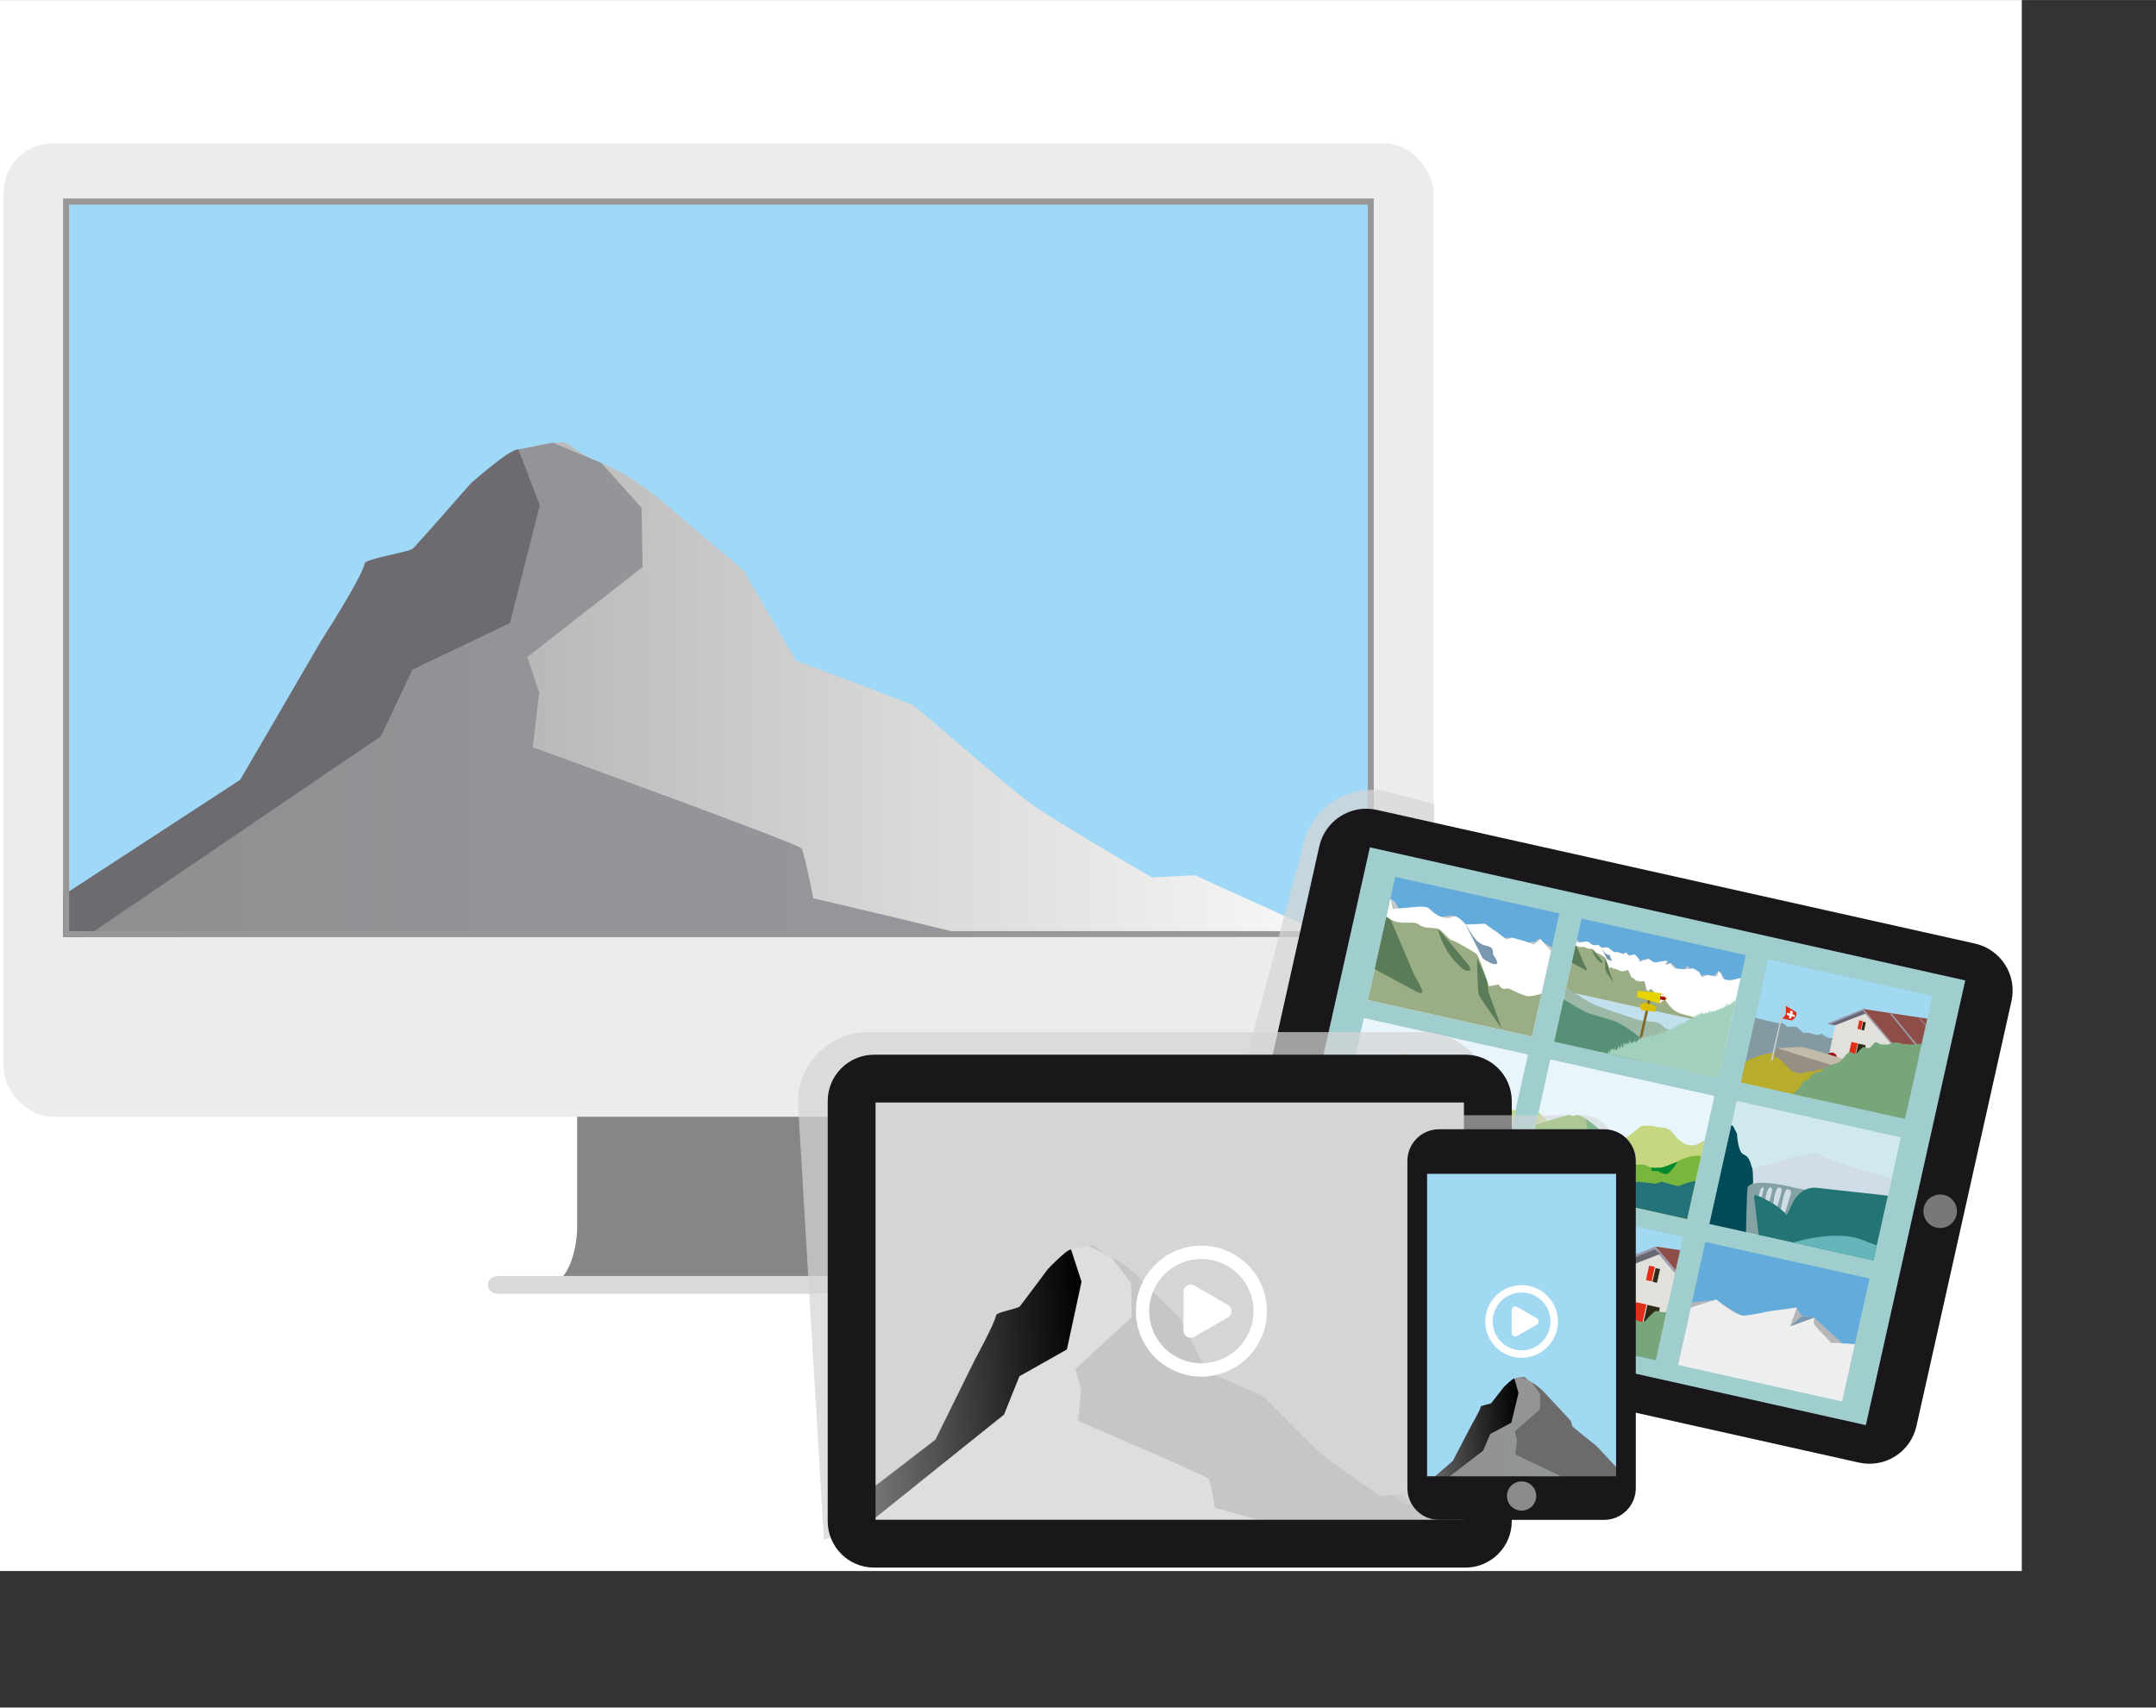 <?xml version="1.0" encoding="UTF-8"?>
<svg xmlns="http://www.w3.org/2000/svg" xmlns:xlink="http://www.w3.org/1999/xlink" width="900px" height="713px" viewBox="0 0 617.437 489.103">
  <rect x="0" y="0" width="617.437" height="489.103" fill="#333333" stroke="none"/>
  <defs>
    <clipPath id="uuid-d589ebca-dde4-4f87-9460-359af7fb1f02">
      <rect id="uuid-728320e0-e063-4d2f-90c3-79bd663667e6" data-name="SVGID" x="18.112" y="56.904" width="375.303" height="211.489" style="fill: none;"></rect>
    </clipPath>
    <clipPath id="uuid-5fbc3cfc-affa-4456-9d25-a86a2cb8ae68">
      <rect id="uuid-607f7ab1-d341-4bd7-8b60-f4f53f17a5e0" data-name="SVGID" x="13.061" y="52.992" width="385.371" height="221.105" style="fill: none;"></rect>
    </clipPath>
    <linearGradient id="uuid-da6b1fa1-0028-4a78-934f-b0efeb753f15" data-name="Unbenannter Verlauf 3" x1="9.06" y1="202.142" x2="403.55" y2="202.142" gradientTransform="matrix(1, 0, 0, 1, 0, 0)" gradientUnits="userSpaceOnUse">
      <stop offset="0" stop-color="#8e8e8e"></stop>
      <stop offset=".641" stop-color="#d9d9d9"></stop>
      <stop offset="1" stop-color="#fff"></stop>
    </linearGradient>
    <linearGradient id="uuid-4147744f-f091-4647-8c80-403ec6b3cfef" data-name="Unbenannter Verlauf 61" x1="24.611" y1="205.247" x2="318.515" y2="205.247" gradientTransform="translate(-13.185 -3.232) rotate(.203)" gradientUnits="userSpaceOnUse">
      <stop offset="0" stop-color="#8e8e8e"></stop>
      <stop offset=".004" stop-color="#8e8e8e"></stop>
      <stop offset=".463" stop-color="#939498"></stop>
      <stop offset="1" stop-color="#95979c"></stop>
    </linearGradient>
    <clipPath id="uuid-150e07f4-1e9b-4200-8144-bef08e3319c9">
      <rect id="uuid-6a01ad60-4c85-49ce-8f67-59d8177b17d6" data-name="SVGID" x="492.876" y="320.128" width="48.153" height="36.118" transform="translate(85.713 -104.129) rotate(12.534)" style="fill: none;"></rect>
    </clipPath>
    <clipPath id="uuid-454ebfde-59df-4f93-ae0c-57da02c5c344">
      <rect id="uuid-b9b1bd5f-8056-4a68-a25c-979ca8863f62" data-name="SVGID" x="448.452" y="267.91" width="48.153" height="36.118" transform="translate(73.323 -95.733) rotate(12.534)" style="fill: none;"></rect>
    </clipPath>
    <clipPath id="uuid-a5fceb63-f2f2-4a40-966e-676f3d572f71">
      <polygon id="uuid-847b9f63-d5bd-4764-abb7-a31c4483197b" data-name="SVGID" points="475.687 284.493 477.252 286.098 475.133 287.408 475.687 284.493" style="fill: none;"></polygon>
    </clipPath>
    <clipPath id="uuid-274714e5-b3f7-419c-aa88-de2b5ff5818b">
      <rect id="uuid-870b026f-329f-4d98-ae2a-3769690bf2af" data-name="SVGID" x="501.888" y="279.591" width="48.153" height="36.118" transform="translate(77.131 -107.051) rotate(12.534)" style="fill: none;"></rect>
    </clipPath>
    <clipPath id="uuid-dcac9fb8-7e6c-4928-8d73-719a0e5b524f">
      <rect id="uuid-fa3300b5-3ad4-4763-b72f-f09fd9902f58" data-name="SVGID" x="386.089" y="296.387" width="48.153" height="36.118" transform="translate(78.016 -81.52) rotate(12.534)" style="fill: none;"></rect>
    </clipPath>
    <clipPath id="uuid-66577c41-5057-45d7-8760-909f56b43154">
      <rect id="uuid-1a3e9964-1920-4030-a87d-4e967d7092b9" data-name="SVGID" x="439.482" y="308.257" width="48.153" height="36.118" transform="translate(81.865 -92.824) rotate(12.534)" style="fill: none;"></rect>
    </clipPath>
    <clipPath id="uuid-dd8fa071-86a5-4e20-b43f-63c6aa41f9d2">
      <rect id="uuid-6c3a63ab-cdc2-4f46-8720-9c16389e88fe" data-name="SVGID" x="483.891" y="360.543" width="48.153" height="36.118" transform="translate(94.27 -101.216) rotate(12.534)" style="fill: none;"></rect>
    </clipPath>
    <clipPath id="uuid-3467f076-d542-4470-b970-df8ba1069130">
      <rect id="uuid-8a0b0ac1-734d-4f04-b683-5fbc00df1d6f" data-name="SVGID" x="395.074" y="255.971" width="48.153" height="36.118" transform="translate(69.459 -84.433) rotate(12.534)" style="fill: none;"></rect>
    </clipPath>
    <clipPath id="uuid-389dabd2-ae35-41fb-b70c-edaa1c3b4672">
      <rect id="uuid-a9a8996f-f2b1-481d-b8d6-d18a8a3bd542" data-name="SVGID" x="377.104" y="336.803" width="48.153" height="36.118" transform="translate(86.573 -78.607) rotate(12.534)" style="fill: none;"></rect>
    </clipPath>
    <clipPath id="uuid-a4ab39c9-bfaa-47bf-a419-af1b1603b55a">
      <polygon id="uuid-7bd205ea-45d0-40ea-8507-c03aebfd5cca" data-name="SVGID" points="410.548 347.351 415.281 352.207 408.869 356.169 410.548 347.351" style="fill: none;"></polygon>
    </clipPath>
    <clipPath id="uuid-55a261cc-fbe4-4d21-b8d1-857b02230a7e">
      <rect id="uuid-8b2769f7-8029-48b6-96a8-09e775301e28" data-name="SVGID" x="430.497" y="348.673" width="48.153" height="36.118" transform="translate(90.422 -89.911) rotate(12.534)" style="fill: none;"></rect>
    </clipPath>
    <clipPath id="uuid-161f52a0-5d3a-42ef-9d34-2118bbc4109d">
      <rect x="242.568" y="307.629" width="186.268" height="134.233" style="fill: none;"></rect>
    </clipPath>
    <linearGradient id="uuid-6db3f79c-08b0-4bf3-a2dc-529f4dc4fc78" data-name="Unbenannter Verlauf 28" x1="323.338" y1="468.251" x2="398.331" y2="468.251" gradientTransform="translate(-112.835 -46.107) rotate(-3.274)" gradientUnits="userSpaceOnUse">
      <stop offset="0" stop-color="#8e8e8e"></stop>
      <stop offset=".064" stop-color="#848484"></stop>
      <stop offset=".71" stop-color="#252525"></stop>
      <stop offset="1" stop-color="#000"></stop>
    </linearGradient>
    <clipPath id="uuid-98cdb26a-0e56-4a31-a13f-96af0c787885">
      <rect x="405.69" y="335.433" width="59.265" height="87.982" transform="translate(870.644 758.848) rotate(-180)" style="fill: none;"></rect>
    </clipPath>
    <linearGradient id="uuid-593ecc5f-333d-4bd7-b6e3-8f5059829d76" data-name="Unbenannter Verlauf 28" x1="-3418.458" y1="5223.463" x2="-3384.521" y2="5223.463" gradientTransform="translate(3667.192 -4905.882) rotate(-1.659)" xlink:href="#uuid-6db3f79c-08b0-4bf3-a2dc-529f4dc4fc78"></linearGradient>
    <linearGradient id="uuid-dbb0e369-1b07-4035-97bc-ab6edafd26e5" data-name="Unbenannter Verlauf 2" x1="-3225.094" y1="5362.4" x2="-3162.486" y2="5362.4" gradientTransform="translate(3778.684 -4856.613) rotate(1.615)" gradientUnits="userSpaceOnUse">
      <stop offset="0" stop-color="#8e8e8e"></stop>
      <stop offset=".378" stop-color="#929494"></stop>
      <stop offset="1" stop-color="#959898"></stop>
    </linearGradient>
  </defs>
  <g style="isolation: isolate;">
    <g id="uuid-704611e8-b433-4e7b-b9a2-aeb6f647aeb2" data-name="BG">
      <rect width="579" height="450" style="fill: #fff;"></rect>
    </g>
    <g id="uuid-554e4b51-a70a-4397-b975-fc3546c8daa5" data-name="Ebene 2">
      <g>
        <g>
          <path d="M252.3,367.235c-4.781-2.55-6.056-12.112-6.056-15.299v-36.177h-80.96v36.177c0,3.187-1.275,12.75-6.056,15.299h93.072Z" style="fill: #868685;"></path>
          <rect x="1.02" y="41.008" width="409.488" height="278.862" rx="14.173" ry="14.173" style="fill: #ececec;"></rect>
          <path d="M271.822,368.032c0,1.402-1.276,2.55-2.835,2.55h-126.448c-1.559,0-2.835-1.147-2.835-2.55s1.276-2.55,2.835-2.55h126.448c1.559,0,2.835,1.147,2.835,2.55Z" style="fill: #d8d9d9;"></path>
          <rect x="18.112" y="56.904" width="375.303" height="211.489" style="fill: #60605f;"></rect>
        </g>
        <g style="clip-path: url(#uuid-d589ebca-dde4-4f87-9460-359af7fb1f02);">
          <g style="clip-path: url(#uuid-5fbc3cfc-affa-4456-9d25-a86a2cb8ae68);">
            <rect x="10.201" y="51.743" width="393.726" height="224.433" style="fill: #a0d8f7;"></rect>
            <g>
              <path d="M403.55,277.635c-13.892-5.089-61.337-26.94-61.337-26.94l-12.289,.62s-28.181-16.31-35.086-21.389c-6.905-5.08-32.183-27.326-33.459-27.985-1.276-.659-33.473-12.725-33.473-12.725l-15.114-25.926-24.298-20.637s-8.684-7.161-16.267-10.035c-7.584-2.874-9.157-6.414-11.741-5.921-2.584,.492-17.834-.185-20.153,14.769s-58.383,77.496-58.383,77.496L9.06,275.441l394.489,2.194Z" style="fill: url(#uuid-da6b1fa1-0028-4a78-934f-b0efeb753f15);"></path>
              <path d="M10.431,277.942l106.316-63.879,3.939-15.277,11.962-10.974s15.476-8.663,16.658-9.447c1.182-.783,3.277-7.877,3.277-7.877,0,0,.842-10.867,.678-13.392-.164-2.525,1.394-10.203,1.394-10.203,0,0-.198-9.399-.678-10.46s-3.047-7.478-5.528-7.714c-2.481-.237-13.655,9.769-13.655,9.769,0,0-15.31,17.42-16.469,18.564-1.159,1.144-13.672,2.863-13.916,4.381-.586,3.648-12.327,21.914-12.327,21.914l-23.299,40.007-60.195,39.258,1.842,15.331Z" style="fill: #6d6b6f;"></path>
              <path d="M303.988,275.711c6.228-.501-71.079-18.412-71.079-18.412,0,0-2.48-12.903-3.393-14.304-.913-1.401-76.959-28.961-76.959-28.961l1.884-15.647-3.429-10.203,33.008-25.764-.279-16.995-11.515-12.808-13.94-5.835-9.834,1.937,6.147,16.019-8.582,33.714-27.903,13.351-9.038,19.081L10.431,277.942l293.558-2.231Z" style="fill: url(#uuid-4147744f-f091-4647-8c80-403ec6b3cfef);"></path>
            </g>
          </g>
        </g>
        <path d="M391.717,58.603v208.093H19.811V58.603H391.717m1.698-1.698H18.112v211.489H393.415V56.904h0Z" style="fill: #979797;"></path>
      </g>
    </g>
    <g id="uuid-9cc80333-5ea2-48b1-a20b-b40a850df5be" data-name="Ebene 5">
      <path d="M410.735,230.327l-12.829-3.407c-10.631-2.823-21.64,3.565-24.463,14.197l-23.837,89.761c-2.823,10.632,3.565,21.64,14.197,24.463l46.933,12.464V230.327Z" style="fill: #d4d5d6; mix-blend-mode: multiply; opacity: .73;"></path>
      <g>
        <rect x="373.298" y="257.028" width="179.648" height="136.854" transform="translate(81.668 -92.75) rotate(12.534)" style="fill: #a0cece;"></rect>
        <g style="clip-path: url(#uuid-150e07f4-1e9b-4200-8144-bef08e3319c9);">
          <rect x="492.1" y="319.67" width="74.556" height="41.59" transform="translate(86.504 -106.771) rotate(12.534)" style="fill: #d0e9ed;"></rect>
          <g>
            <path d="M502.71,341.596s.029-.816,.068-.881-.432,.597-.356,.697,.289,.184,.289,.184Z" style="fill: #9ccda9;"></path>
            <path d="M502.605,341.012c-.107,.185-.073,.42,.083,.564l.022,.02,.068-.881-.172,.297Z" style="fill: #2d4533;"></path>
            <path d="M496.69,338.195l4.315-.433c.282-.028,.504,.234,.433,.51l-1.102,4.298c-.039,.154,.012,.317,.133,.418l5.006,4.198,5.351,4.185c.061,.048,.107,.112,.133,.186l1.6,4.518,3.441,1.508,48.748-5.308c.004-.018,2.091-7.819,2.077-7.831-.48-.41-42.865-10.98-46.013-14.051-1.283-1.251-21.471,5.387-23.587,5.796-.12,.023-.222,.099-.28,.206l-.651,1.193c-.158,.29,.07,.639,.396,.606Z" style="fill: #d0dde8;"></path>
            <path d="M514.57,345.972l3.258-4.222c.047-.214,.048-.874-1.882-1.172-.554-.086-2.051-.367-2.23-.441-.02-.008-.041-.015-.062-.02-.453-.113-5.636-1.387-9.277-1.338l-0-0-0,0c-2.141,.029-3.865,.465-4.025,1.759l-.991,14.558,5.732,1.274s-.784-8.139-1.512-12.672c-.068-.424,.431-.699,.748-.412l8.183,7.423c.246,.223,.641,.11,.735-.211l1.316-4.495,.008-.029Zm-.488-5.389l-.956-.178c.31,.056,.629,.115,.956,.178Zm-10.048,2.245h0c-.21-.077-.33-.297-.285-.518,.048-.232,.131-.591,.275-1.137,.265-1,.693-1.081,.693-1.081,.594,.012,.28,.885,.28,.885,0,0-.223,.921-.369,1.53-.063,.265-.341,.414-.595,.32Zm1.857,1.69l-.268-.274c-.098-.1-.144-.24-.125-.38,.1-.738,.471-3.092,1.204-3.681,.181-.145,.449-.119,.601,.055,.107,.123,.204,.32,.201,.631-.005,.488-.544,2.39-.858,3.457-.098,.332-.513,.438-.754,.192Zm2.14,2.102l-.22-.195c-.11-.098-.166-.246-.149-.394,.692-6.041,1.491-6.003,2.121-5.863,.463,.103,.461,.808,.451,1.009-.002,.034-.007,.065-.016,.098-.118,.418-1.039,3.681-1.455,5.13-.092,.321-.484,.436-.732,.216Zm4.351-5.848c.695,.278,.533,1.005,.533,1.005,0,0-1.077,3.505-1.574,5.102-.106,.34-.54,.431-.771,.163l-.444-.516c-.091-.106-.128-.251-.101-.389,1.18-5.902,1.526-5.698,2.357-5.366Z" style="fill: #84a2a4;"></path>
            <path d="M503.931,356.11l-1.591-13.282c-.041-.34,.292-.604,.609-.481,1.722,.667,6.207,2.614,8.592,5.61,.705,.885,1.829-8.734,9.242-7.682,4.779,.678,46.236,4.403,45.51,7.332-1.645,6.631-5.038,21.247-5.038,21.247l-44.66-9.744-12.664-3Z" style="fill: #227574;"></path>
            <path d="M495.11,322.834l-6.673,30.016,11.551,2.373s.21-14.741,.527-15.192c.351-.499,.915-.771,1.257-.898,.177-.066,.293-.238,.291-.429-.009-1.004-.058-3.937-.34-4.366-.341-.519-.522-2.998-2.29-3.613s-1.959-5.682-1.982-5.909c-.014-.139-.653-1.36-1.146-2.285-.196-.368-1.101-.105-1.196,.303Z" style="fill: #004b58;"></path>
          </g>
          <path d="M561.177,368.837c.414-1.862,2.702-11.73,2.702-11.73,0,0-9.859,6.531-30.297-1.872-8.705-3.579-22.779,1.308-23.88,2.158l51.476,11.444Z" style="fill: #64b5b9;"></path>
        </g>
        <g style="clip-path: url(#uuid-454ebfde-59df-4f93-ae0c-57da02c5c344);">
          <rect x="449.232" y="267.268" width="51.371" height="13.881" transform="translate(879.008 644.948) rotate(-167.466)" style="fill: #62abda;"></rect>
          <path d="M449.713,269.299l1.745-.331,.428,.312,.194,.357,.188,.347s3.402,.9,4.483,.641c.598-.143,.928,.056,.928,.056l.806,.718,1.928-.048,1.383,1.335,1.175-.023,1.529,.49,.326-.111,.31,.035,.216-.219,.299-.067,.202,.296,1.137,.654,2.616,1.634,1.007-.545,1.556-.156,1.67,1.057,3.52-.571,.347,.545,.81,.113,1.861,1.701,1.87,.232s.667-.52,.842-1.083c.764,.471,.878,1.014,.878,1.014l2.635,.703,.352,1.348,.718-.419,1.451-.052,.871,.256,.968-.123,1.209-1.265,.822,.909,.669,.897,.052,1.081-.853,4.925-44.085-12.876,.938-3.769Z" style="fill: #c7c8c9;"></path>
          <path d="M451.461,268.973c-.063,.696-.52,.967-.52,.967,0,0-.65,.892-.527,1.433,.734-.313,1.038-.76,1.038-.76l.286-.659-.276-.981Z" style="fill: #7998af;"></path>
          <polygon points="465.471 272.919 465.551 273.238 465.303 273.45 464.999 273.315 465.282 273.094 465.471 272.919" style="fill: #7998af;"></polygon>
          <path d="M466.558,273.858c-.277,.119-1.694,.619-1.998,.95-.685,.747-1.982,.998-1.982,.998l1.05-1.475,1.187-.187,.979-.568,.764,.283Z" style="fill: #7998af;"></path>
          <polygon points="468.272 273.437 468.161 273.996 467.751 274.089 467.487 274.49 467.441 275.033 467.951 275.054 468.432 274.578 468.455 273.969 468.272 273.437" style="fill: #7998af;"></polygon>
          <polygon points="469.507 274.818 469.294 275.346 468.875 275.362 468.437 276.796 469.454 275.968 469.589 275.374 469.507 274.818" style="fill: #7998af;"></polygon>
          <path d="M472.222,274.654l.255,.959s1.554,1.883,1.872,2.255c-.394-1.458-2.127-3.214-2.127-3.214Z" style="fill: #7998af;"></path>
          <polygon points="484.889 277.37 483.615 277.496 482.995 278.089 481.526 277.984 481.861 279.187 484.702 279.902 484.072 278.45 484.878 277.944 484.889 277.37" style="fill: #7998af;"></polygon>
          <path d="M478.515,275.819l-.805-.083-.763,.633,1.577,.771s-.379-.467-.336-.658,.327-.663,.327-.663Z" style="fill: #7998af;"></path>
          <path d="M469.558,275.474c.462,.345,.421,.812,.595,1.214s1.72,1.285,1.834,1.335,1.155,.219,1.155,.219l-3.584-2.769Z" style="fill: #7998af;"></path>
          <path d="M473.82,276.263c.437,.475,1.933,1.822,2.284,2.639,.071,.166,.398-1.34,.43-1.597-.638,.066-1.524-.098-2.045-.781-.184-.242-.669-.262-.669-.262Z" style="fill: #7998af;"></path>
          <path d="M473.107,279.819c.653,.446,1.744,2.644,1.744,2.644l.47,1.609-2.08-1.821-.134-2.432Z" style="fill: #7998af;"></path>
          <path d="M448.906,269.17c.198,.011,2.552-.202,2.552-.202l.235,.972,2.437-.21s.743-.035,.938,.142,1.282,1.338,2.338,.8c.388-.198,1.163,.747,1.163,.747l.672-.018,1.172-.049,.69,.504,.388,.245,.938,.743,.542-.18,1.228,.34,.8,.312,.651-.524,.924,1.07,.616-.327,1.033-.138,1.266,1.41,.069,.667,2.632-.827s1.232,1.076,1.808,1.037,1.6-.279,1.6-.279l1.791-.237-.437,1.215,1.563-.563s-.103,.311,.053,.513,1.033,1.103,1.033,1.103l2.895,.171,2.393-.237,1.713,1.016,.856,1.561,1.66-.701,2.023,.45,.653-.101,.394-1.454,.803,.897s.155,.958,.449,1.211,1.465,.852,3.61,.226c2.145-.626,3.003-.502,3.003-.502l-4.658,21.026-50.491-10.523,4.38-21.355" style="fill: #fff;"></path>
          <path d="M458.568,271.418c.453,.519,.791,1.78,1.991,2.022,.83,.167,.481,.642,.648,.88,1.117,1.589-.854,.523-1.058,.249l-1.581-3.151Z" style="fill: #7998af;"></path>
          <path d="M446.369,283.89c1.568,.315,9.089,2.121,9.885,2.298s34.85,7.062,34.85,7.062c0,0-6.25-2.013-6.961-2.178-4.698-1.091-4.589-1.649-6.078-3.002-1.288-1.724-1.689-2.636-2.176-2.69-2.529-.278-2.622-2.893-3.538-1.818s-1.07-1.362-1.169-1.518,.048-1.118-.646-1.004-1.097,.124-1.387-.074-.641,.025-.641,.025l-.297-.467s-.605-.435-.91-.57-.925-2.153-1.099-2.124-1.38,.495-1.883,.35-.775-.273-1.168-.46-.403-.29-.821-.216-.644-.411-.644-.411l-.906,.166s-.946-2.885-1.205-3.076-2.06-1.26-2.322-1.285-.892-.95-1.331-1.081-1.302-.005-1.755-.374-1.048-.099-2.049-.255-3.265-2.38-3.265-2.38l-2.484,15.083Z" style="fill: #9bad85;"></path>
          <path d="M455.922,271.816c.676,2.448,2.045,3.505,2.337,3.77s1.163,.409,.536-.382-2.898-3.476-2.873-3.388Z" style="fill: #5a7c58;"></path>
          <path d="M459.661,274.619c-.035,.159,.053,3.221,.138,3.44s2.19,3.228,2.19,3.228l-1.263-3.49s-.127-.931-.138-1.033-.927-2.145-.927-2.145Z" style="fill: #5a7c58;"></path>
          <path d="M449.447,269.29l2.065,1.763,2.24,5.261s1.311,1.996,.313,1.524-6.131-3.319-6.131-3.319l.919-5.712,.595,.483Z" style="fill: #5a7c58;"></path>
          <g id="uuid-d1f42116-6de3-4444-b15f-3efd76fda981" data-name="Ebene 1 Kopie">
            <rect x="461.613" y="271.489" width="16.576" height="51.343" transform="translate(77.845 691.373) rotate(-77.466)" style="fill: #c1e0eb;"></rect>
          </g>
          <path d="M481.025,296.291c-1.155-.783-4.022-1.499-4.478-2.074-1.827-2.301-5.028-1.186-8.374-2.375-4.182-1.486-10.104-3.266-12.331-4.41s-8.889-5.685-8.889-5.685l-4.616,20.765,22.9,4.906,15.788-11.126Z" style="fill: #9cb9a8;"></path>
          <path id="uuid-aef74ec5-9c44-44b1-b0b4-bb2dcfc7676d" data-name="Vordergrund 1" d="M446.248,285.262s7.166,4.53,9.003,5.062,7.075,2.006,8.119,2.609,2.913,1.668,2.913,1.668l5.806,4.444-7.416,8.212-22.337-4.745,3.911-17.249Z" style="fill: #569076;"></path>
          <rect x="470.169" y="284.923" width=".724" height="19.013" transform="translate(865.951 683.956) rotate(-167.466)" style="fill: #7f6626;"></rect>
          <g>
            <polygon points="468.969 283.782 475.813 284.457 477.394 286.099 475.342 287.44 468.782 285.569 468.969 283.782" style="fill: #e6d300;"></polygon>
            <g style="clip-path: url(#uuid-a5fceb63-f2f2-4a40-966e-676f3d572f71);">
              <polygon points="475.687 284.493 477.252 286.098 474.882 287.639 475.687 284.493" style="fill: #a31618;"></polygon>
              <polygon points="473.663 285.037 477.977 285.731 478.151 284.625 473.809 284.1 473.663 285.037" style="fill: #fff;"></polygon>
              <polygon points="473.317 287.266 476.838 288.172 477.082 286.613 473.528 285.909 473.317 287.266" style="fill: #fff;"></polygon>
            </g>
          </g>
          <polygon points="470.87 287.147 469.562 287.98 470.046 289.297 473.988 289.827 474.418 288.282 470.87 287.147" style="fill: #dcbe00;"></polygon>
          <path d="M459.046,301.215c.795,1.1,1.522,.823,1.513,.298s.147-1.226,.195-.538,.115,.723,.321,.246,.367-1.313,.35-.561,.43-.582,.371-.654c.356,.407-.216,1.734,.689,.056,.298-.437-.001,.232,.009,.525,.649,.818,.896-1.08,1.136-1.162l.09,.95c.417,.202,.592-2.013,.716-.964,.063,.731,.374,.8,.465,.278s-.163-1.411,.128-.688,.267-.638,.267-.638l.265,.95s.371-.654,.452-.791-.056,.704-.056,.704c0,0,.737-.611,.635-.827s.247,.694,.247,.694l-.315-1.29c.225,.068,.798,1.863,1.089,.629,.177-.597,.063,.919,.495-.762,.021-.092-.017,.752,.162,.85s.456-.247,.278-.461-.077,.235,.178,.214c.471,.081,.202-1.111,.504-.237l.557-1.038s.02,.586,.043,.707,.424-.777,.288-.846,.751,.457,.706,.66c.164,.367,.814-1.674,.771-.313,.277,.405,.911-1.508,1.085-.03-.025,.111,.215-1.192,.231-1.266,.113,.109-.05,1.86,.618,.718,.037-.282,.221,.359,.221,.359l.489-1.073,.015,.836s.582-.587,.419-.759,.345,.367,.46,.412,.199-.556,.188-.733,.415,.499,.415,.499c-.121-1.287-.292-1.54,.412-.16,.43-.073,.354-.713,.651-.223l.165-.854,.303,.668c.224-.161,.338-1.163,.696-.426,.18-.119,.534-.809,.552-.904-.053,.124-.444,.308-.04,.63,.658,.436-.014-1.072,.515-.06,.023,.121,.404-.801,.469-.981-.079-.322,.454,1.201,.536,.41-.006-.311-.473-.803-.461-.858s.708,.874,.708,.874c-.072-.826-.273-1.311,.256-.137l-.085-1.084,.297,.918s.425-1.01,.465-1.078-.125,.902-.125,.902c0,0,.383-.709,.412-.838s-.008,.715-.008,.715c0,0,.535-.714,.497-.994s.103,.662,.103,.662c0,0,.419-.081,.383-.593s.13,.319,.13,.319l.138-.957c.1,1.166,.159,.428,.479-.126,.016-.074,.031,.762,.031,.762,0,0,.361-.946,.322-1.11s.032,.646,.031,.762,.271-.54,.303-.688,.106,.314,.117,.375,.46-.944,.46-.944c-.202,1.227-.135,1.233,.43,.096,.101,.904,.371-.031,.538-.5-.019-.256,.097,.467,.076,.559s.419-.759,.419-.759c0,0-.063,.509-.107,.596s.372-.886,.372-.886c.067,1.07-.079,1.112,.462,.064,.1-.113,.122,.24,.122,.24l.514-.506c-.207,1.278,.146-.307,.234-.49l.065,1.06c.239-.34,.394-.915,.391-.068,0-0,.374-.556,.419-.643s-.015,.52-.015,.52c0,0,.462-.498,.45-.559s.101,.449,.101,.449c.685-.744,.95-1.617,.721,.025l.372-.77,.136,.631s.064-.741,.129-.804,.323,.575,.323,.575c0,0,.238-.509,.259-.601s.093,.369,.093,.369l.494-.529-.147,.548,.755-.801-.067,.527,.511-.719-.147,.548s.313-.957,.31-1.055-.074,1.01-.074,1.01l.467-.748,.032,.646,.431-1.376-.207,1.155s.466-.632,.512-.835-.12,.651-.12,.651c0,0,.616-.967,.633-1.157s-.241,.973-.241,.973c0,0,.474-1.231,.491-1.305s.029,1.111,.029,1.111c.846-2.982-.511,1.457,1.378-1.689,0,0-.449,1.004-.414,1.186s.809-1.157,.774-1.339-.127,.572-0,.678,.319-1.324,.319-1.324c-.055,.426-.065,1.94,.345,.251,.033-.148,.024,.567,.024,.567,0,0,.336-.836,.362-1.062s.252,.444,.252,.444c0,0,.072-.662,.133-.823s.184,.525,.184,.525l.345-.989-.008,.715c2.563-4.687-5.466,25.099-4.878,24.54-.095-.613-34.89-7.902-34.89-7.902l.507-.96Z" style="fill: #a1d1bd;"></path>
        </g>
        <g style="clip-path: url(#uuid-274714e5-b3f7-419c-aa88-de2b5ff5818b);">
          <rect x="499.74" y="276.158" width="64.715" height="36.734" transform="translate(76.599 -108.456) rotate(12.534)" style="fill: #a1d9f3;"></rect>
          <path d="M499.751,291.22l2.389-.374,.596,.406,.114,.341s6.385,1.52,6.604,1.484c1.059-.175,1.276,.094,1.276,.094l1.125,.929,2.648-.011,1.934,1.725,1.614,.001,2.113,.659,.445-.133,.426,.053,.291-.272,.409-.077,.285,.379,1.579,.856,4.408,.168,.597,1.302,2.133-.157,2.322,1.379,4.821-.634,.49,.699,1.116,.164,.546,1.069,5.134,1.899,.993-1.148,.864,.676,3.638,.956,1.509,1.199,9.423,1.379-3.797,14.591-61.716-13.72,3.669-15.883Z" style="fill: #849aa2;"></path>
          <polygon points="525.557 293.66 523.59 303.076 528.985 304.571 538.446 304.442 544.274 299.632 534.836 289.996 525.557 293.66" style="fill: #e2e0da;"></polygon>
          <polygon points="561.98 293.293 533.543 288.993 541.817 298.749 551.929 299.86 561.98 293.293" style="fill: #8e4d46;"></polygon>
          <rect x="532.198" y="292.329" width=".987" height="2.507" transform="translate(76.409 -108.608) rotate(12.534)" style="fill: #e22d18;"></rect>
          <rect x="529.828" y="298.605" width="1.85" height="3.412" transform="translate(77.823 -108.027) rotate(12.534)" style="fill: #e22d18;"></rect>
          <rect x="533.302" y="292.718" width=".781" height="2.384" transform="translate(76.504 -108.817) rotate(12.534)" style="fill: #2d2b16;"></rect>
          <rect x="531.821" y="299.122" width="2.177" height="3.048" transform="translate(77.947 -108.487) rotate(12.534)" style="fill: #2d2b16;"></rect>
          <polygon points="523.457 293.067 533.543 288.993 541.817 298.749 541.617 299.083 533.396 289.465 523.698 293.499 523.457 293.067" style="fill: #9b99ac;"></polygon>
          <polygon points="541.167 290.309 548.563 299.375 549.098 299.241 541.736 290.309 541.167 290.309" style="fill: #9b99ac;"></polygon>
          <polygon points="549.918 291.717 549.594 291.613 555.342 298.86 555.616 298.763 549.918 291.717" style="fill: #9b99ac;"></polygon>
          <polygon points="555.767 292.544 558.843 296.607 559.043 296.557 556.105 292.587 555.767 292.544" style="fill: #9b99ac;"></polygon>
          <polygon points="523.975 293.392 525.557 293.66 534.355 290.268 533.396 289.465 523.975 293.392" style="fill: #686875;"></polygon>
          <line x1="524.56" y1="302.976" x2="524.105" y2="305.023" style="fill: none; stroke: #99171e; stroke-linecap: round; stroke-linejoin: round; stroke-width: 3px;"></line>
          <path d="M508.328,301.516c-.833-.09-3.662,.702-4.153,.782-.492,.08-2.959,.953-4.815,2.056-1.236,.735-1.868,.637-2.729,.446l-1.374,6.181,26.211,5.584,3.166-10.982s-15.473-3.976-16.306-4.066Z" style="fill: #b7ac2c;"></path>
          <polygon points="529.623 303.786 519.984 300.927 516.015 299.834 508.895 300.23 525.57 305.538 529.306 306.158 529.623 303.786" style="fill: #c1bba9;"></polygon>
          <path d="M508.543,300.868l.352-.638,2.724,.816,5.06,1.672,4.392,1.271s3.05,1.057,3.179,1.044,.383,.548,.383,.548l-2.492,.414-2.591,.856s-2.002,.102-2.318,.2-1.783,.446-1.783,.446c0,0-2.238-.54-2.443-.754s-2.296-2.363-2.349-2.501-1.173-.977-1.355-1.101-1.239-.486-1.239-.486l.482-1.788Z" style="fill: #959083;"></path>
          <path d="M511.42,288.117c.111,.067,3.045,1.645,3.085,2.033s-.285,1.284-.531,1.44-.749,.718-.749,.718l-2.858-.593s.968-.753,1.052-1.324,0-2.274,0-2.274Z" style="fill: #e22d18;"></path>
          <path d="M512.69,289.41l.756,.294-.12,.826,.709,.221-.164,.595s-.568-.284-.665-.274-.341,.682-.341,.682l-.572-.127s.161-.438,.181-.528-.759-.421-.759-.421l.147-.662,.742,.355,.087-.96Z" style="fill: #fff;"></path>
          <polygon points="507.579 303.875 507.113 303.772 510.895 287.4 511.226 287.474 507.579 303.875" style="fill: #c9cacb;"></polygon>
          <path d="M566.547,300.878c-.535,.134-5.209-8.106-5.45-8.16s-1.057,.207-1.057,.207l-.823,.575-1.104,.702s-.288,.441-.569,.568-.201,.903-.201,.903c0,0-1.097-.181-1.277-.221s-.943-.02-.943-.02l-.161,.722-.134,.602s-.655,.675-.836,.635-.93-.08-.93-.08l-.495,.522-1.318,.528-.943,.548-1.699,.254-3.29,.026-1.886-.609-1.538,.1s-1.211,.615-1.512,.548-1.766-.014-2.04-.201-1.184-.642-1.344-.488-1.237,1.304-1.237,1.304c0,0-.201,.334-.829,.321s-1.164-.448-1.632-.047-1.137,1.137-1.137,1.137c0,0-.355,.742-1.184,.495s-1.137-.569-1.578-.288-.95,.863-1.224,1.244-1.291,1.545-1.558,1.612-.742,.214-1.839,.602-.642,.615-1.98,.95-.983,1.297-1.839,1.17-2.455,1.097-2.669,1.491-.294,.756-1.01,.849-1.364,1.023-1.719,1.765-2.107,2.374-2.789,2.601-1.451,.562-1.451,.562l49.837,11.08,5.386-24.511Z" style="fill: #76a67a;"></path>
        </g>
        <g style="clip-path: url(#uuid-dcac9fb8-7e6c-4928-8d73-719a0e5b524f);">
          <polygon points="497.986 353.002 378.424 327.699 388.523 282.271 507.814 308.792 497.986 353.002" style="fill: #e8f5fb;"></polygon>
          <path d="M503.838,326.676s.048-.827-1.791-1.954c-.412-.252-8.498,.212-14.781,.963-.045,.005-6.535-2.662-11.621-3.272-.047-.006-.093,.001-.133,.021-.606,.302-4.317,4.062-8.727-1.528-2.096-2.656-2.821-1.67-5.837-2.357-.043-.01-.083-.03-.113-.059-.076-.075-.539-.23-3.173-.091-1.9,.1-6.492,8.88-17.572,2.646-2.043-1.149-8.192-4.01-9.344-3.829-.078,.012-.158-.014-.212-.069-.561-.574-3.674-3.761-4.316-4.541-.658-.8-5.701-2.167-6.384-2.35-.05-.013-.092-.04-.122-.077-.261-.322-1.608-1.919-2.993-2.413-.228-.081-.557-.243-.96-.456-.015-.008-.029-.017-.042-.028-2.241-1.867-6.461-5.941-9.156-4.918-.062,.023-.133,.021-.195-.009-.307-.149-1.304-.547-2.209,.04-.828,.537-2.146-.969-2.949-.556-.018,.009-5.718,2.311-5.738,2.315-8.304,1.818-10.153-.852-11.524-1.299-.116-.038-3.482,15.644-3.936,17.706-.031,.139-.048,.216-.049,.223l-1.537,6.915c1.307,.291,120.084,23.016,120.057,23.077,.119,.026,5.358-24.1,5.358-24.1Z" style="fill: #c5d881;"></path>
          <path d="M405.692,317.907l11.067,3.596s11.499,.21,12.374,2.189c.639,1.446,4.173,4.855,9.681,8.026l4.225,6.894-7.685,1.743-56.93-12.657,3.09-13.9,10.154-2.233s6.374-2.661,7.45-1.91c.989,.691,2.428,1.024,2.391,1.563,0,0,.549,1.618,.73,1.744,.181,.126,1.669,2.36,3.454,4.945Z" style="fill: #237279;"></path>
          <path d="M381.276,314.867s4.681,2.168,9.484,4.329c4.803,2.161,9.158,11.15,9.158,11.15l-21.075-4.535,2.433-10.944Z" style="fill: #005563;"></path>
          <path d="M398.616,309.812s.492,22.058,2.156,22.856l30.071,6.685c.428-1.924-5.976-11.736-9.441-11.23-4.694,.686-9.091-2.025-9.618-3.016-5.727-10.76-8.614-10.464-9.209-13.359-.032-.156-3.983-2.897-3.958-1.936Z" style="fill: #005563;"></path>
          <path d="M379.831,321.371s5.507,.975,6.384,1.944c.922-.447,2.078-.061,2.657,.736,.479-.496,1.464-.358,1.796,.252,1.652,.114,2.984,.038,4.592,.368,1.135,.722,2.789,.119,3.744,1.489,.796,.292,1.678-.352,2.126,.458,.379,.232,1.083-.298,1.222,.501,1.891-1.436,3.292,.332,4.364,1.448,1.296,.477,.787,1.285,2.075,.764,.805,.832,.999,.371,2.279,.508,1.864,1.142,3.947,1.226,4.696,3.375,.308-.184,.456,.107,.487,.494,.487-.377,1.369-.378,1.296,.413,.256-.461,.373-.169,.324,.321,.415-.357,.709,.064,.69,.607,.701-.184,.419,1.665,.419,1.665,0,0-5.649-1.323-5.648-1.256l-2.779-.618-32.132-7.144,1.407-6.329Z" style="fill: #00892e;"></path>
          <path d="M378.424,327.699l1.034-4.651c.97-.975,5.092,1.478,6.344,1.459,1.967-.567,2.406,1.966,4.207,1.018,.328,.555,.474,.25,1.12,.335,.837,.62,1.498,1.167,2.491,.894,.954,1.253,.164,.61,1.647,.71,.982,.13,1.262,.92,2.076,1.261,.26-.564,2.834-.363,2.965,.549,.855,.108,2.375-.422,2.226,.981,1.034-.662,.961-.098,2.031-.162,.669,.527,1.83-.47,1.616,1.147,1.755-1.268,.876,.386,2.272,.976,.208-.341,.288-.115,.418,.096,.129-.185,.29-.086,.291,.134,.531-.614,1.124-.288,1.184,.539,.574,.011,.178,.706,.723,.299,.194,.499,.673-.147,1.029,.415,.878,.659,1.661-.365,1.993,1.057,.188-.241,.665,1.018,.665,1.018l-36.329-8.077Z" style="fill: #005563; opacity: .44;"></path>
        </g>
        <g style="clip-path: url(#uuid-66577c41-5057-45d7-8760-909f56b43154);">
          <polygon points="510.668 357.107 391.106 331.805 401.206 286.377 520.497 312.897 510.668 357.107" style="fill: #e8f5fb;"></polygon>
          <path d="M516.521,330.782s.048-.827-1.791-1.954c-.412-.252-8.498,.212-14.781,.963-.045,.005-6.535-2.662-11.621-3.272-.047-.006-.093,.001-.133,.021-.606,.302-4.317,4.062-8.727-1.528-2.096-2.656-2.821-1.67-5.837-2.357-.043-.01-.083-.03-.113-.059-.076-.075-.539-.23-3.173-.091-1.9,.1-6.492,8.88-17.572,2.646-2.043-1.149-8.192-4.01-9.344-3.829-.078,.012-.158-.014-.212-.069-.561-.574-3.674-3.761-4.316-4.541-.658-.8-5.701-2.167-6.384-2.35-.05-.013-.092-.04-.122-.077-.261-.322-1.608-1.919-2.993-2.413-.228-.081-.557-.243-.96-.456-.015-.008-.029-.017-.042-.028-2.241-1.867-6.461-5.941-9.156-4.918-.062,.023-.133,.021-.195-.009-.307-.149-1.304-.547-2.209,.04-.828,.537-2.146-.969-2.949-.556-.018,.009-5.718,2.311-5.738,2.315-8.304,1.818-10.153-.852-11.524-1.299-.116-.038-3.482,15.644-3.936,17.706-.031,.139-.048,.216-.049,.223l-1.537,6.915c1.307,.291,120.084,23.016,120.057,23.077,.119,.026,5.358-24.1,5.358-24.1Z" style="fill: #c5d881;"></path>
          <path d="M510.383,358.369l2.501-11.23s-21.417-12.983-22.676-14.251c-2.945-2.966-6.541-1.795-9.002-.594,0,0-6.263,3.605-9.236,1.769-1.512-.934-3.519-.363-3.519-.363,0,0-4.982-2.181-5.344-3.106-.362-.925-3.31-4.344-3.31-4.344,0,0-.75-2.074-1.757-2.599-1.007-.525-4.671-4.874-6.922-4.129,0,0-.703,.289-1.566-.115s-20.088,6.228-20.088,6.228l-4.137,13.825,85.055,18.909Z" style="fill: #79b63e;"></path>
          <path d="M468.76,333.75s-2.861-1.03-5.109-3.042c-1.751-1.567-3.411-4.417-4.82-6.265-1.298-1.702-4.466-3.759-4.57-3.843-.334-.272,.591,2.958,.271,3.216s-.025,2.624-.025,2.624c-1.592,2.532-3.402,3.415-3.408,4.535-.008,1.54,3.426-1.921,3.625-1.742,.653,.591,.232-.941,2.005,.742,.814,.773,1.389,1.739,2.876,4.14,.523,.845,2.582-1.878,3.307-1.566,.917,.395,.602,.825,2.158,.94,.737,.054,1.03,1.597,1.378,1.786l2.311-1.524Z" style="fill: #00892e; opacity: .84;"></path>
          <path d="M472.789,334.481s2.411,.04,3.117-.047c.786-.097,4.654-1.911,4.461-1.548-.184,.345-2.467,3.667-3.302,3.432s-1.524-.388-1.942-.728-1.911-.129-2.067-.312-.266-.799-.266-.799Z" style="fill: #00892e;"></path>
          <path d="M510.918,355.983l-56.335-11.348,11.583-5.689s.969-.989,7.527,.084c.914,.15,1.918-.647,2.26-.516s4.683,1.261,4.683,1.261c0,0,3.096-1.371,5.321-1.545,0,0,.932-.48,1.11-.538s3.84,.908,4.207,1.295,2.88-.519,3.008-.539,4.205-2.206,4.91-2.039,2.78,1.958,2.78,1.958c0,0,3.548,1.289,3.549,1.84s2.684,.139,4.925-.457c.721-.192,2.462-.615,4.297-.972l-3.825,17.204Z" style="fill: #237279;"></path>
          <path d="M499.1,336.419c-.769-.418-.345,1.281,.273,3.349,.537,1.797-.048,3.645,.632,5.569,.316,.895,3.646-1.474,6.771-2.789,3.579-1.505,2.47-2.526,2.47-2.526,0,0-3.469,.896-3.724,.191-.44-1.214-2.461-1.015-3.609-1.953-1.195-.977-2.133-2.061-2.812-1.841Z" style="fill: #005563;"></path>
          <path d="M491.447,342.49c.337,.382,.316-.301,.24-1.166-.066-.751,.433-1.158,.31-1.997-.057-.39-1.982-.698-3.687-1.28-1.952-.666-1.514,.019-1.514,.019,0,0,1.829,.828,1.878,1.136,.083,.532,1.113,1.118,1.58,1.79,.486,.699,.832,1.35,1.195,1.498Z" style="fill: #005563;"></path>
        </g>
        <g style="clip-path: url(#uuid-dd8fa071-86a5-4e20-b43f-63c6aa41f9d2);">
          <rect x="387.656" y="358.075" width="227.856" height="42.76" transform="translate(908.866 858.72) rotate(-167.466)" style="fill: #62abda;"></rect>
          <path d="M391.83,348.498l7.739-1.467,1.897,1.386,.861,1.583,.836,1.537s15.088,3.991,19.884,2.845c2.652-.634,4.115,.248,4.115,.248l3.573,3.185,8.554-.211,6.134,5.923,5.212-.102,6.781,2.175,1.444-.494,1.374,.157,.958-.973,1.327-.298,.895,1.311,5.045,2.901,11.602,7.25,4.466-2.417,6.899-.69,7.409,4.687,15.612-2.534,1.538,2.418,3.595,.503,8.257,7.544,8.296,1.029s2.959-2.307,3.737-4.803c3.391,2.088,3.893,4.498,3.893,4.498l11.687,3.117,1.561,5.981,3.183-1.856,6.436-.231,3.862,1.137,4.292-.547,5.361-5.61,3.646,4.032,2.968,3.981,.231,4.796-3.781,21.844-195.541-57.113,4.162-16.718Z" style="fill: #b4b6b7;"></path>
          <path d="M491.669,372.251l1.13,4.254s6.891,8.352,8.303,10.001c-1.75-6.468-9.433-14.255-9.433-14.255Z" style="fill: #7998af;"></path>
          <path d="M519.581,377.418l-3.569-.367-3.385,2.806,6.996,3.418s-1.681-2.069-1.492-2.917,1.45-2.939,1.45-2.939Z" style="fill: #7998af;"></path>
          <path d="M479.852,375.888c2.05,1.531,1.868,3.603,2.639,5.387s7.629,5.699,8.135,5.923,5.121,.972,5.121,.972l-15.895-12.281Z" style="fill: #7998af;"></path>
          <path d="M498.756,379.386c1.937,2.108,8.575,8.081,10.13,11.704,.316,.736,1.767-5.946,1.908-7.082-2.828,.291-6.76-.435-9.071-3.462-.818-1.071-2.967-1.16-2.967-1.16Z" style="fill: #7998af;"></path>
          <path d="M388.251,347.925c.879,.047,11.319-.894,11.319-.894l1.044,4.309,10.808-.933s3.297-.157,4.16,.628,5.686,5.934,10.368,3.547c1.722-.878,5.157,3.315,5.157,3.315l2.983-.078,5.2-.215,3.061,2.237,1.723,1.087,4.16,3.297,2.402-.8,5.447,1.508,3.548,1.382,2.889-2.323,4.097,4.747,2.732-1.45,4.584-.612,5.616,6.252,.306,2.959,11.676-3.668s5.463,4.773,8.021,4.6,7.096-1.24,7.096-1.24l7.943-1.051-1.939,5.388,6.931-2.499s-.455,1.381,.235,2.276,4.583,4.892,4.583,4.892l12.841,.761,10.612-1.051,7.598,4.506,3.798,6.923,7.363-3.108,8.971,1.995,2.898-.449,1.749-6.45,3.563,3.98s.686,4.248,1.993,5.373,6.499,3.78,16.012,1.002,13.32-2.228,13.32-2.228l-20.66,93.262-223.956-46.676,19.427-94.722" style="fill: #edeeee;"></path>
        </g>
        <g style="clip-path: url(#uuid-3467f076-d542-4470-b970-df8ba1069130);">
          <rect x="390.1" y="264.933" width="155.437" height="29.17" transform="translate(863.827 653.899) rotate(-167.466)" style="fill: #62abda;"></rect>
          <path d="M392.948,258.4l5.28-1.001,1.294,.945,.587,1.08,.57,1.049s10.292,2.722,13.564,1.941c1.809-.432,2.807,.169,2.807,.169l2.437,2.173,5.835-.144,4.184,4.04,3.555-.069,4.626,1.484,.985-.337,.937,.107,.653-.664,.905-.203,.61,.894,3.441,1.979,7.915,4.946,3.047-1.649,4.707-.471,5.054,3.197,10.65-1.729,1.049,1.649,2.452,.343,5.632,5.146,5.66,.702s2.019-1.574,2.549-3.277c2.313,1.425,2.656,3.068,2.656,3.068l7.973,2.126,1.065,4.08,2.171-1.266,4.391-.157,2.634,.775,2.928-.373,3.657-3.827,2.487,2.75,2.025,2.716,.158,3.272-2.58,14.901-133.392-38.961,2.839-11.405Z" style="fill: #c7c8c9;"></path>
          <path d="M398.237,257.413c-.19,2.107-1.573,2.925-1.573,2.925,0,0-1.965,2.698-1.596,4.336,2.221-.948,3.141-2.298,3.141-2.298l.865-1.993-.836-2.969Z" style="fill: #7998af;"></path>
          <polygon points="440.628 269.354 440.869 270.318 440.119 270.96 439.198 270.553 440.055 269.884 440.628 269.354" style="fill: #7998af;"></polygon>
          <path d="M443.915,272.196c-.838,.359-5.127,1.873-6.046,2.875-2.074,2.261-5.998,3.019-5.998,3.019l3.179-4.464,3.591-.565,2.962-1.72,2.313,.856Z" style="fill: #7998af;"></path>
          <path d="M390.506,258.008c.6,.032,7.721-.61,7.721-.61l.712,2.94,7.373-.637s2.249-.107,2.838,.429,3.879,4.048,7.073,2.42c1.175-.599,3.518,2.261,3.518,2.261l2.035-.053,3.547-.147,2.088,1.526,1.175,.742,2.838,2.249,1.639-.546,3.716,1.028,2.42,.943,1.971-1.585,2.795,3.238,1.863-.989,3.127-.417,3.831,4.265,.209,2.019,7.965-2.502s3.726,3.256,5.472,3.138,4.841-.846,4.841-.846l5.419-.717-1.323,3.676,4.728-1.705s-.311,.942,.16,1.553,3.127,3.337,3.127,3.337l8.76,.519,7.239-.717,5.183,3.074,2.591,4.723,5.023-2.12,6.12,1.361,1.977-.306,1.193-4.4,2.431,2.715s.468,2.898,1.36,3.665,4.433,2.579,10.923,.684,9.087-1.52,9.087-1.52l-14.093,63.62-152.776-31.841,13.253-64.616" style="fill: #fff;"></path>
          <path d="M419.741,264.811c1.371,1.569,2.393,5.387,6.023,6.118,2.513,.506,1.457,1.942,1.962,2.661,3.381,4.809-2.584,1.582-3.202,.755l-4.783-9.534Z" style="fill: #7998af;"></path>
          <path d="M382.829,302.549c4.744,.954,27.5,6.417,29.909,6.953s105.448,21.369,105.448,21.369c0,0-18.912-6.092-21.063-6.591-14.216-3.3-13.886-4.989-18.392-9.083-3.898-5.216-5.111-7.977-6.585-8.139-7.651-.841-7.933-8.753-10.704-5.501s-3.238-4.122-3.538-4.593,.145-3.381-1.954-3.039-3.32,.375-4.198-.225-1.938,.075-1.938,.075l-.899-1.414s-1.831-1.317-2.752-1.724-2.8-6.514-3.325-6.428-4.177,1.499-5.697,1.06-2.345-.825-3.534-1.392-1.221-.878-2.484-.653-1.949-1.242-1.949-1.242l-2.742,.503s-2.864-8.728-3.646-9.306-6.232-3.813-7.025-3.888-2.698-2.876-4.026-3.272-3.941-.016-5.312-1.13-3.17-.3-6.2-.772-9.878-7.203-9.878-7.203l-7.516,45.638Z" style="fill: #9bad85;"></path>
          <path d="M411.735,266.015c2.044,7.408,6.188,10.605,7.072,11.408s3.518,1.237,1.623-1.156-8.768-10.518-8.694-10.252Z" style="fill: #5a7c58;"></path>
          <path d="M423.048,274.498c-.107,.482,.16,9.745,.417,10.409s6.628,9.767,6.628,9.767l-3.822-10.559s-.385-2.816-.417-3.127-2.805-6.49-2.805-6.49Z" style="fill: #5a7c58;"></path>
          <path d="M392.144,258.373l6.248,5.334,6.777,15.919s3.967,6.04,.947,4.61c-3.02-1.43-18.552-10.041-18.552-10.041l2.781-17.284,1.799,1.462Z" style="fill: #5a7c58;"></path>
        </g>
        <g style="clip-path: url(#uuid-389dabd2-ae35-41fb-b70c-edaa1c3b4672);">
          <path d="M402.739,333.208c1.976,1.349,5.276,8,5.276,8l1.421,4.867-6.292-5.509-.404-7.357Z" style="fill: #7998af;"></path>
          <path d="M329.513,300.984c.6,.032,7.721-.61,7.721-.61l.712,2.94,7.373-.637s2.249-.107,2.838,.429,3.879,4.048,7.073,2.42c1.175-.599,3.518,2.261,3.518,2.261l2.035-.053,3.547-.147,2.088,1.526,1.175,.742,2.838,2.249,1.639-.546,3.716,1.028,2.42,.943,1.971-1.585,2.795,3.238,1.863-.989,3.127-.417,3.831,4.265,.209,2.019,7.965-2.502s3.726,3.256,5.472,3.138,4.841-.846,4.841-.846l5.419-.717-1.323,3.676,4.728-1.705s-.311,.942,.16,1.553,3.127,3.337,3.127,3.337l8.76,.519,7.239-.717,5.183,3.074,2.591,4.723,5.023-2.12,6.12,1.361,1.977-.306,1.193-4.4,2.431,2.715s.468,2.898,1.36,3.665,4.433,2.579,10.923,.684c6.49-1.895,9.087-1.52,9.087-1.52l-14.093,63.62-152.776-31.841,13.253-64.616" style="fill: #ececed;"></path>
          <path d="M321.836,345.524c4.744,.954,27.5,6.417,29.909,6.953,2.409,.536,105.448,21.369,105.448,21.369,0,0-18.912-6.092-21.063-6.591-14.216-3.3-13.886-4.989-18.392-9.083-3.898-5.216-5.111-7.977-6.585-8.139-7.651-.841-7.933-8.753-10.704-5.501s-3.238-4.122-3.538-4.593,.145-3.381-1.954-3.039c-2.099,.342-3.32,.375-4.198-.225s-1.938,.075-1.938,.075l-.899-1.414s-1.831-1.317-2.752-1.724-2.8-6.514-3.325-6.428-4.177,1.499-5.697,1.06-2.345-.825-3.534-1.392-1.221-.878-2.484-.653-1.949-1.242-1.949-1.242l-2.742,.503s-2.864-8.728-3.646-9.306-6.232-3.813-7.025-3.888-2.698-2.876-4.026-3.272-3.941-.016-5.312-1.13-3.17-.3-6.2-.772-9.878-7.203-9.878-7.203l-7.516,45.638Z" style="fill: #9bad85;"></path>
          <g id="uuid-d35552d9-ce26-444f-8ff3-fe1b8336974b" data-name="Ebene 1 Kopie">
            <rect x="367.961" y="308.003" width="50.156" height="155.354" transform="translate(-68.746 685.651) rotate(-77.466)" style="fill: #c1e0eb;"></rect>
          </g>
          <rect x="393.852" y="348.65" width="2.189" height="57.529" transform="translate(698.573 831.546) rotate(-167.466)" style="fill: #7f6626;"></rect>
          <g>
            <polygon points="390.219 345.199 410.929 347.24 415.711 352.21 409.503 356.266 389.653 350.607 390.219 345.199" style="fill: #e6d300;"></polygon>
            <g style="clip-path: url(#uuid-a4ab39c9-bfaa-47bf-a419-af1b1603b55a);">
              <polygon points="410.548 347.351 415.281 352.207 408.111 356.868 410.548 347.351" style="fill: #a31618;"></polygon>
              <polygon points="404.423 348.997 417.476 351.095 418.002 347.75 404.863 346.16 404.423 348.997" style="fill: #fff;"></polygon>
              <polygon points="403.375 355.741 414.029 358.483 414.769 353.766 404.013 351.634 403.375 355.741" style="fill: #fff;"></polygon>
            </g>
          </g>
          <polygon points="395.97 355.382 392.013 357.899 393.479 361.884 405.406 363.491 406.707 358.814 395.97 355.382" style="fill: #dcbe00;"></polygon>
        </g>
        <g style="clip-path: url(#uuid-55a261cc-fbe4-4d21-b8d1-857b02230a7e);">
          <rect x="417.065" y="335.385" width="109.14" height="61.951" transform="translate(90.748 -93.623) rotate(12.534)" style="fill: #a1d9f3;"></rect>
          <path d="M417.084,360.786l4.029-.631,1.005,.685,.193,.576s10.769,2.564,11.138,2.503c1.786-.295,2.152,.159,2.152,.159l1.897,1.567,4.466-.019,3.261,2.909,2.722,.001,3.563,1.112,.75-.224,.719,.089,.491-.459,.69-.131,.48,.639,2.663,1.444,7.434,.284,1.006,2.196,3.597-.265,3.916,2.326,8.131-1.069,.827,1.178,1.883,.277,.921,1.803,8.659,3.203,1.675-1.936,1.457,1.141,6.135,1.613,2.545,2.022,15.892,2.326-6.404,24.608-104.082-23.139,6.188-26.787Z" style="fill: #849aa2;"></path>
          <polygon points="460.605 364.901 457.287 380.782 466.386 383.302 482.342 383.085 492.17 374.973 476.253 358.722 460.605 364.901" style="fill: #e2e0da;"></polygon>
          <polygon points="522.03 364.283 474.073 357.03 488.027 373.483 505.081 375.357 522.03 364.283" style="fill: #8e4d46;"></polygon>
          <rect x="471.804" y="362.656" width="1.664" height="4.229" transform="translate(90.427 -93.878) rotate(12.534)" style="fill: #e22d18;"></rect>
          <rect x="467.808" y="373.24" width="3.12" height="5.754" transform="translate(92.811 -92.898) rotate(12.534)" style="fill: #e22d18;"></rect>
          <rect x="473.665" y="363.313" width="1.317" height="4.021" transform="translate(90.587 -94.231) rotate(12.534)" style="fill: #2d2b16;"></rect>
          <rect x="471.169" y="374.112" width="3.671" height="5.141" transform="translate(93.02 -93.674) rotate(12.534)" style="fill: #2d2b16;"></rect>
          <polygon points="457.063 363.901 474.073 357.03 488.027 373.483 487.689 374.047 473.825 357.827 457.469 364.63 457.063 363.901" style="fill: #9b99ac;"></polygon>
          <polygon points="457.936 364.45 460.605 364.901 475.441 359.181 473.825 357.827 457.936 364.45" style="fill: #686875;"></polygon>
          <line x1="458.923" y1="380.613" x2="458.156" y2="384.064" style="fill: none; stroke: #99171e; stroke-linecap: round; stroke-linejoin: round; stroke-width: 3px;"></line>
          <path d="M431.547,378.15c-1.404-.152-6.175,1.184-7.004,1.319-.829,.135-4.991,1.607-8.121,3.467-2.085,1.24-3.15,1.075-4.603,.752l-2.317,10.423,44.205,9.417,5.34-18.521s-26.095-6.705-27.499-6.858Z" style="fill: #b7ac2c;"></path>
          <polygon points="467.461 381.978 451.205 377.157 444.513 375.314 432.504 375.982 460.626 384.933 466.927 385.979 467.461 381.978" style="fill: #c1bba9;"></polygon>
          <path d="M431.91,377.057l.594-1.075,4.594,1.376,8.534,2.821,7.406,2.144s5.143,1.783,5.361,1.76,.647,.925,.647,.925l-4.203,.699-4.369,1.443s-3.376,.173-3.91,.338-3.008,.752-3.008,.752c0,0-3.775-.91-4.12-1.271s-3.872-3.986-3.962-4.219-1.977-1.647-2.286-1.857-2.09-.82-2.09-.82l.812-3.015Z" style="fill: #959083;"></path>
          <path d="M436.762,355.553c.188,.113,5.135,2.775,5.203,3.429s-.481,2.166-.895,2.429-1.263,1.21-1.263,1.21l-4.82-1.001s1.632-1.271,1.775-2.233,0-3.835,0-3.835Z" style="fill: #e22d18;"></path>
          <path d="M438.905,357.733l1.274,.496-.203,1.393,1.196,.372-.276,1.004s-.959-.479-1.122-.463-.575,1.15-.575,1.15l-.964-.214s.271-.739,.305-.891-1.28-.711-1.28-.711l.248-1.117,1.252,.598,.147-1.619Z" style="fill: #fff;"></path>
          <polygon points="430.285 382.129 429.499 381.954 435.877 354.344 436.435 354.468 430.285 382.129" style="fill: #c9cacb;"></polygon>
          <path d="M529.733,377.074c-.902,.226-8.785-13.671-9.191-13.761s-1.782,.349-1.782,.349l-1.387,.97-1.861,1.184s-.485,.744-.959,.959-.339,1.523-.339,1.523c0,0-1.85-.305-2.154-.372s-1.59-.034-1.59-.034l-.271,1.218-.226,1.015s-1.105,1.139-1.41,1.071-1.568-.135-1.568-.135l-.835,.88-2.222,.891-1.59,.925-2.865,.428-5.549,.045-3.181-1.027-2.594,.169s-2.042,1.037-2.549,.925-2.978-.023-3.44-.339-1.996-1.083-2.267-.824-2.087,2.199-2.087,2.199c0,0-.338,.564-1.399,.541s-1.962-.756-2.752-.079-1.918,1.917-1.918,1.917c0,0-.598,1.252-1.996,.834s-1.917-.959-2.662-.485-1.602,1.455-2.064,2.098-2.177,2.605-2.628,2.718-1.252,.361-3.102,1.015-1.083,1.038-3.339,1.601c-2.256,.564-1.658,2.188-3.102,1.974s-4.14,1.849-4.501,2.515-.496,1.274-1.703,1.432-2.301,1.725-2.899,2.977c-.598,1.252-3.553,4.004-4.704,4.387s-2.448,.947-2.448,.947l84.049,18.686,9.083-41.337Z" style="fill: #76a67a;"></path>
        </g>
        <g>
          <path d="M392.31,242.696l170.502,38.124-28.469,127.394-170.502-38.124,28.469-127.394m1.96-10.728c-7.427-1.651-14.79,3.026-16.45,10.453l-27.217,121.757c-1.661,7.433,3.017,14.805,10.45,16.466l171.314,38.294,.016,.004c7.427,1.651,14.79-3.026,16.45-10.453l27.217-121.757c1.661-7.433-3.017-14.805-10.45-16.466l-171.314-38.295-.016-.004h0Z" style="fill: #1a171b;"></path>
          <circle cx="555.631" cy="346.947" r="4.802" style="fill: #77787a;"></circle>
        </g>
      </g>
    </g>
    <g id="uuid-b6090647-9dca-4235-aeb2-86d25698befa" data-name="Ebene 3">
      <g style="mix-blend-mode: multiply;">
        <g>
          <path d="M239.581,426.363c2.692,1.355,5.717,2.137,8.921,2.137h158.86c3.205,0,6.229-.782,8.921-2.137H239.581Z" style="fill: #d4d5d6;"></path>
          <path d="M407.362,295.628H248.503c-11,0-20,9-20,20l7.442,125.453,181.442-69.919v54.604c5.948-3.476,9.976-9.916,9.976-17.266v-92.873c0-11-9-20-20-20Z" style="fill: #d4d5d6; opacity: .72;"></path>
        </g>
      </g>
      <g>
        <g style="clip-path: url(#uuid-161f52a0-5d3a-42ef-9d34-2118bbc4109d);">
          <rect x="243.825" y="298.155" width="187.45" height="145.137" style="fill: #d4d5d6;"></rect>
          <g>
            <path d="M431.091,443.595c-6.772-2.928-29.902-15.502-29.902-15.502l-5.991,.357s-13.739-9.385-17.105-12.308c-3.366-2.923-15.689-15.724-16.311-16.104s-16.318-7.322-16.318-7.322l-7.368-14.919-11.846-11.875s-4.233-4.121-7.93-5.775c-3.697-1.654-4.464-3.691-5.724-3.407-1.26,.283-8.694-.107-9.825,8.499-1.13,8.605-28.462,44.593-28.462,44.593l-35.533,32.501,192.315,1.263Z" style="fill: #c5c6c8;"></path>
            <path d="M239.444,443.771l51.83-36.758,1.92-8.791,5.832-6.315s7.545-4.985,8.121-5.436,1.598-4.533,1.598-4.533c0,0,.41-6.253,.331-7.706-.08-1.453,.679-5.871,.679-5.871,0,0-.097-5.408-.33-6.019s-1.485-4.303-2.695-4.439c-1.21-.136-6.657,5.621-6.657,5.621,0,0-7.464,10.024-8.029,10.682s-6.665,1.647-6.784,2.521c-.285,2.099-6.009,12.61-6.009,12.61l-11.358,23.021-29.346,22.59,.898,8.822Z" style="fill: url(#uuid-6db3f79c-08b0-4bf3-a2dc-529f4dc4fc78);"></path>
            <path d="M382.555,442.488c3.036-.289-34.651-10.595-34.651-10.595,0,0-1.209-7.425-1.654-8.231s-37.518-16.665-37.518-16.665l.918-9.004-1.672-5.871,16.091-14.825-.136-9.779-5.614-7.37-6.796-3.358-4.794,1.115,2.997,9.218-4.184,19.4-13.603,7.683-4.406,10.98-48.089,38.587,143.11-1.284Z" style="fill: #dedede;"></path>
          </g>
        </g>
        <g>
          <path d="M419.243,315.792v119.527H250.74v-119.527h168.503m.4-13.7H250.341c-7.345,0-13.3,5.955-13.3,13.3v120.327c0,7.345,5.955,13.3,13.3,13.3h169.303c7.345,0,13.3-5.955,13.3-13.3v-120.327c0-7.345-5.955-13.3-13.3-13.3h0Z" style="fill: #1a171b;"></path>
          <circle cx="426.738" cy="375.556" r="4.631" style="fill: #6b6c6d;"></circle>
        </g>
        <g>
          <path d="M344.012,394.317c-3.764,0-7.437-1.135-10.604-3.317-4.125-2.843-6.897-7.122-7.803-12.05h-0c-1.871-10.171,4.881-19.969,15.052-21.841,4.928-.906,9.913,.159,14.038,3.002,4.125,2.843,6.896,7.122,7.803,12.05,.906,4.927-.159,9.913-3.002,14.038-2.843,4.125-7.122,6.897-12.049,7.803-1.145,.211-2.294,.315-3.435,.315Zm-14.654-16.058c.722,3.925,2.93,7.333,6.216,9.598,3.286,2.264,7.257,3.111,11.182,2.392,3.925-.722,7.333-2.93,9.597-6.216,2.264-3.286,3.114-7.257,2.392-11.182-.722-3.925-2.929-7.333-6.215-9.598-3.286-2.264-7.257-3.112-11.182-2.392-8.101,1.491-13.48,9.296-11.989,17.397h-0Z" style="fill: #fff;"></path>
          <path d="M351.655,377.338l-9.646,5.569c-1.372,.792-3.087-.198-3.087-1.782v-11.138c0-1.584,1.715-2.575,3.087-1.782l9.646,5.569c1.372,.792,1.372,2.773,0,3.565Z" style="fill: #fff;"></path>
        </g>
      </g>
    </g>
    <g id="uuid-590e810e-bbe5-4f0b-85e9-48f2df0ef987" data-name="Ebene 4">
      <path d="M405.937,319.436h47.27c5.005,0,9.068,4.063,9.068,9.068v93.754c0,5.005-4.064,9.069-9.069,9.069h-47.269c-5.005,0-9.069-4.064-9.069-9.069v-93.753c0-5.005,4.064-9.069,9.069-9.069Z" style="fill: #d4d5d6; mix-blend-mode: multiply; opacity: .57;"></path>
      <g>
        <g>
          <g style="clip-path: url(#uuid-98cdb26a-0e56-4a31-a13f-96af0c787885);">
            <polygon points="466.666 423.71 403.978 423.71 403.396 335.794 466.084 335.794 466.666 423.71" style="fill: #a1d9f3;"></polygon>
            <path d="M467.874,433.231c1.123-3.303-1.758-7.432-1.758-7.432l.251-2.443s-.804-.495-2.238-1.831c-1.434-1.335-6.659-7.154-6.926-7.329s-6.88-5.582-6.88-5.582l-.48-1.642-7.739-8.316s-1.798-1.876-3.393-2.654-1.904-1.689-2.458-1.579-3.796-.156-4.396,3.638c-.6,3.794-12.98,19.378-12.98,19.378l-15.92,13.938,64.917,1.854Z" style="fill: #6b6b6b;"></path>
            <path d="M401.928,432.904l24.393-16.5,.947-3.866,2.625-2.722s3.357-2.112,3.614-2.304,.754-1.986,.754-1.986c0,0,.256-2.762,.239-3.406s.369-2.59,.369-2.59c0,0,.024-2.394-.07-2.668s-.596-1.923-1.122-1.998c-.527-.075-2.977,2.404-2.977,2.404,0,0-3.383,4.342-3.638,4.627s-2.932,.646-2.994,1.031c-.151,.925-2.78,5.505-2.78,5.505l-5.245,10.045-13.507,11.643-.608,2.783Z" style="fill: url(#uuid-593ecc5f-333d-4bd7-b6e3-8f5059829d76);"></path>
            <path d="M465.754,433.24c1.33-.09-15.004-5.12-15.004-5.12,0,0-.437-3.3-.621-3.663s-16.182-7.842-16.182-7.842l.512-3.973-.658-2.619,7.211-6.36,.061-4.329-2.361-3.331-2.927-1.571-2.108,.433,1.195,4.116-2.066,8.532-6.036,3.23-2.06,4.804-21.479,16.475,62.523,1.217Z" style="fill: url(#uuid-dbb0e369-1b07-4035-97bc-ab6edafd26e5);"></path>
          </g>
          <g>
            <path d="M435.734,388.909c-2.087,0-4.123-.63-5.879-1.84-2.287-1.576-3.824-3.949-4.327-6.681-.503-2.732,.088-5.496,1.665-7.784s3.949-3.824,6.681-4.327c2.732-.504,5.496,.088,7.783,1.665,2.288,1.576,3.824,3.949,4.327,6.682,.503,2.732-.088,5.496-1.665,7.783s-3.949,3.824-6.682,4.327c-.635,.117-1.272,.175-1.904,.175Zm.04-18.689c-.504,0-1.011,.046-1.517,.139-2.177,.4-4.066,1.625-5.322,3.446-1.255,1.822-1.726,4.024-1.326,6.201,.4,2.176,1.625,4.066,3.446,5.322,1.822,1.256,4.025,1.727,6.2,1.326,2.177-.4,4.067-1.625,5.322-3.446,1.256-1.822,1.727-4.024,1.326-6.2-.4-2.177-1.625-4.066-3.447-5.322-1.398-.964-3.021-1.465-4.683-1.465Z" style="fill: #fff;"></path>
            <path d="M440.11,379.415l-5.625,3.247c-.699,.404-1.574-.101-1.574-.909v-6.495c0-.808,.874-1.312,1.574-.909l5.625,3.247c.699,.404,.699,1.413,0,1.817Z" style="fill: #fff;"></path>
          </g>
        </g>
        <g>
          <path d="M459.391,323.452h-47.27c-5.001,0-9.069,4.068-9.069,9.068v93.753c0,5,4.068,9.068,9.069,9.068h47.27c5,0,9.068-4.068,9.068-9.068v-93.753c0-5-4.068-9.068-9.068-9.068Zm3.425,12.767v86.651h-54.12v-86.651h54.12Z" style="fill: #1a171b;"></path>
          <path d="M439.943,428.507c0-2.312-1.875-4.187-4.187-4.187-2.312,0-4.187,1.875-4.187,4.187,0,2.312,1.875,4.187,4.187,4.187s4.187-1.875,4.187-4.187Z" style="fill: #8a8b8d;"></path>
        </g>
      </g>
    </g>
  </g>
</svg>
